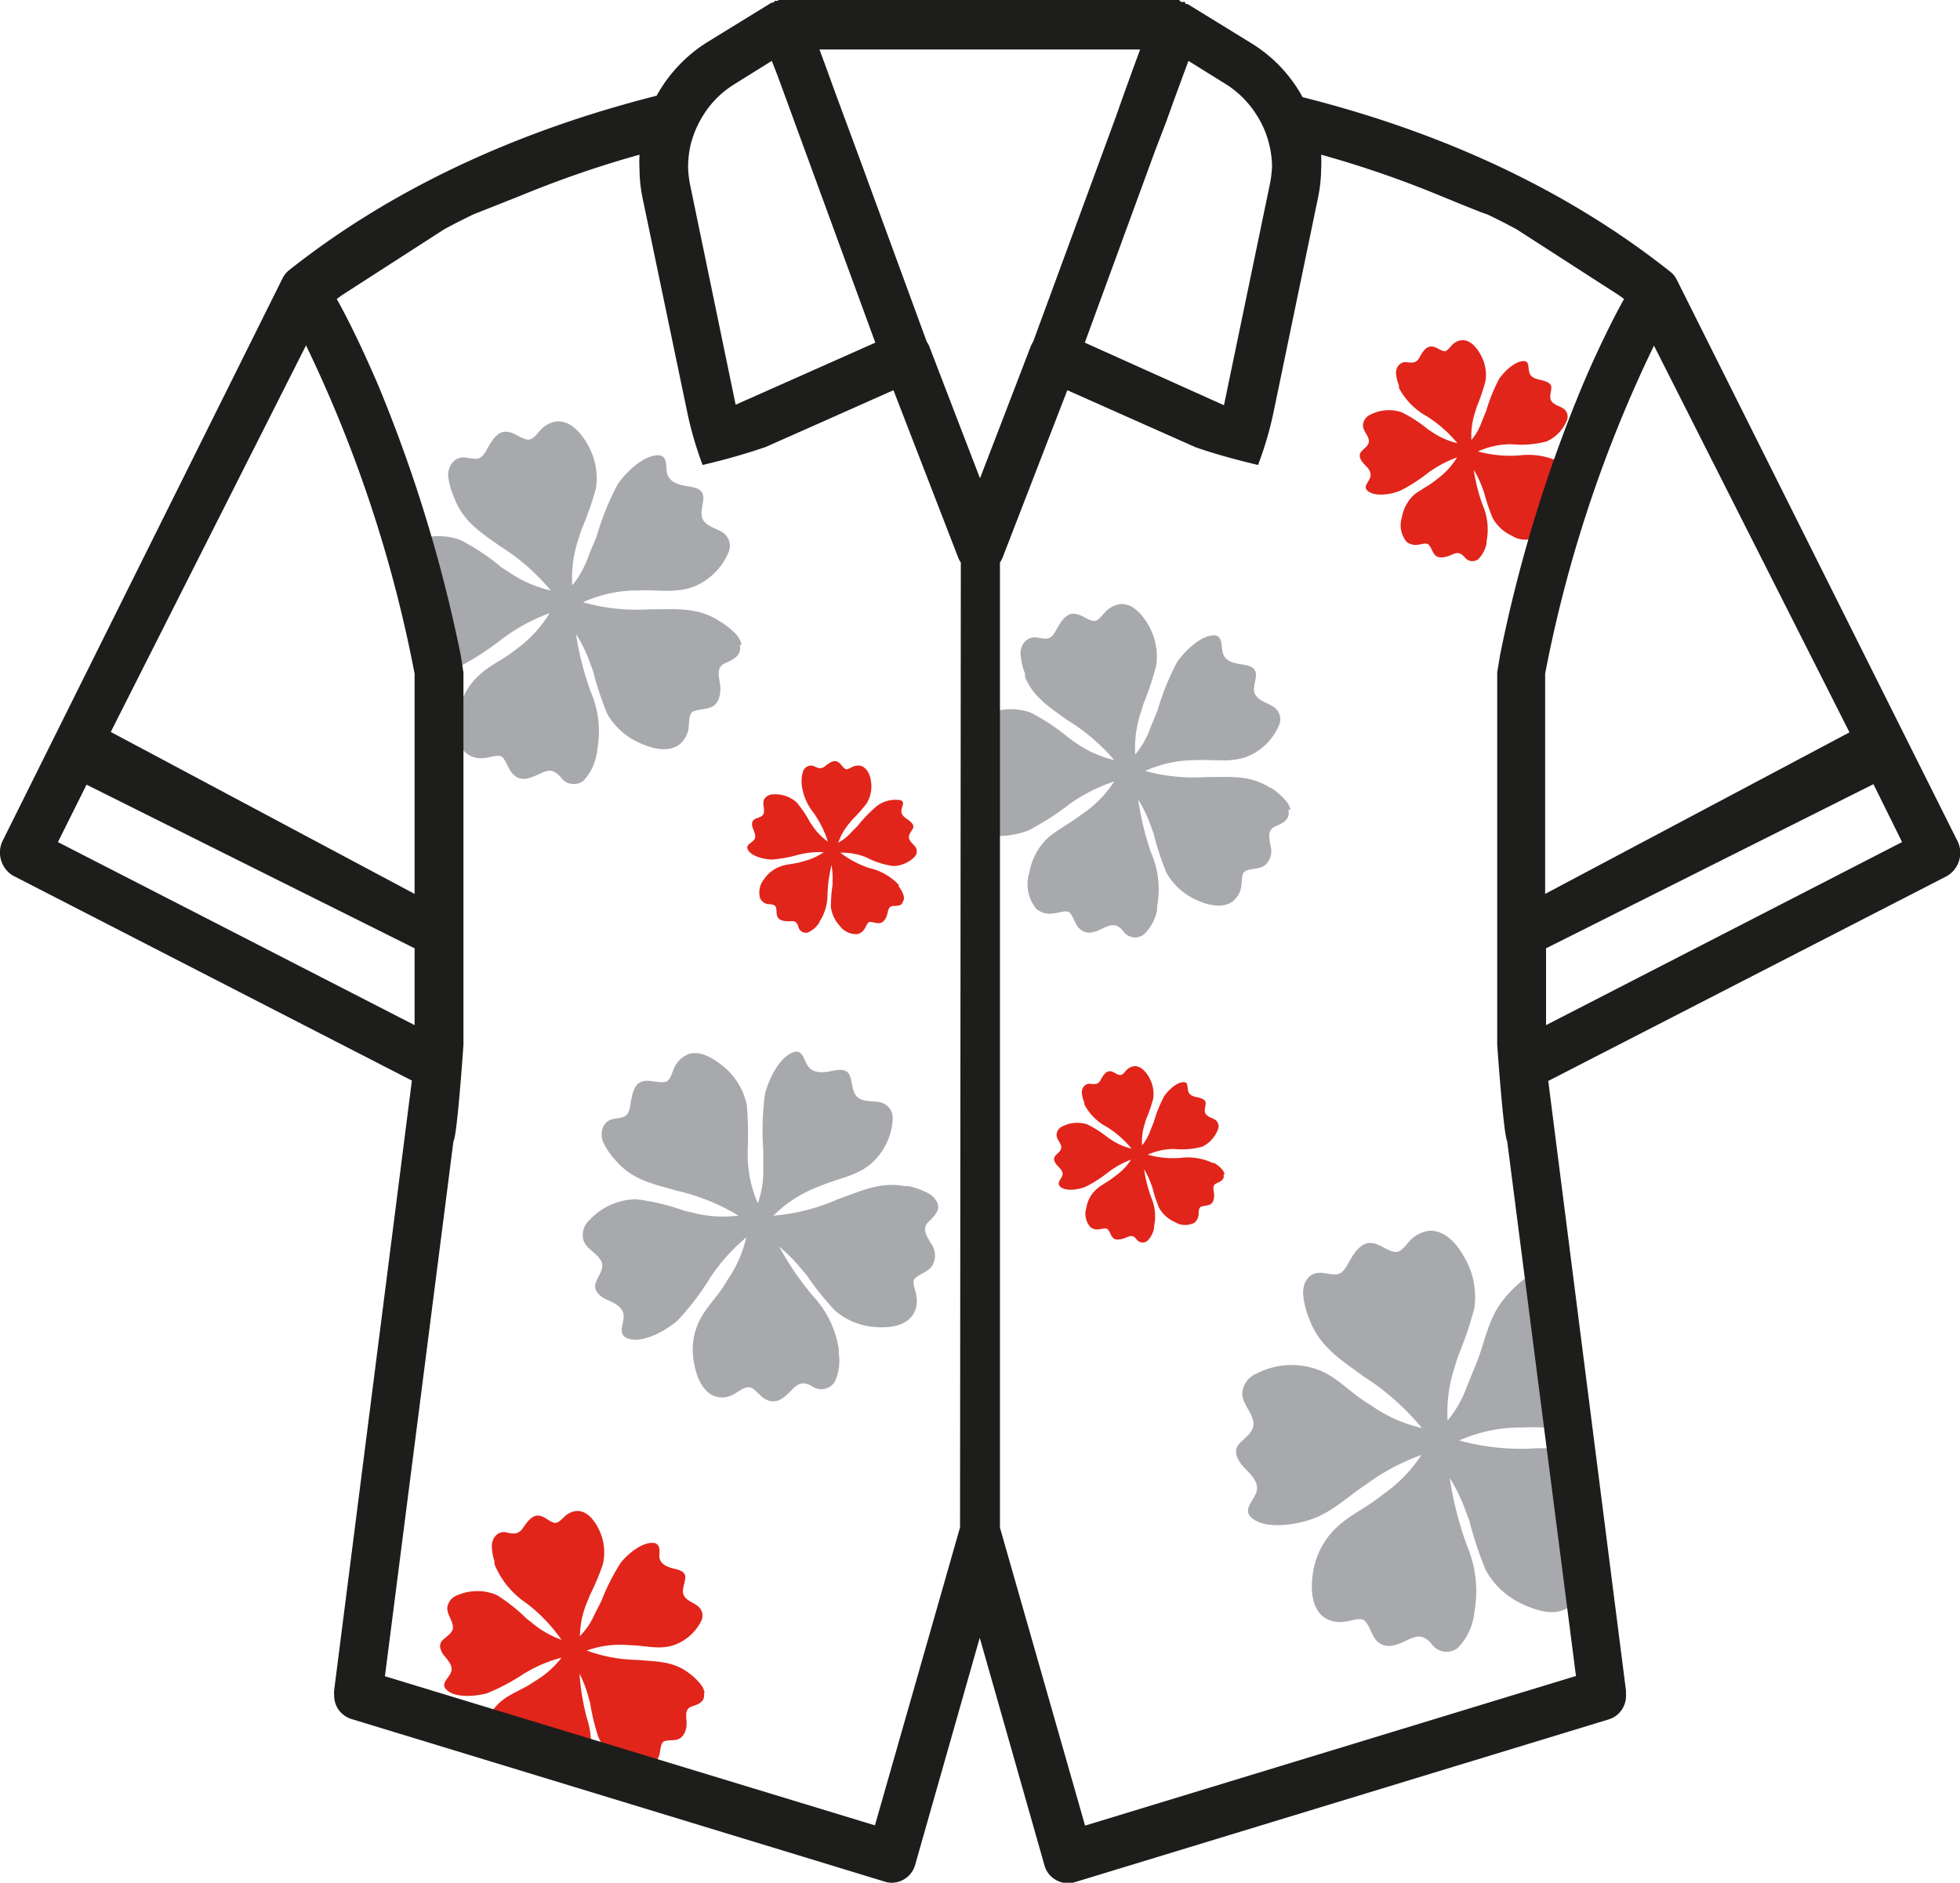 <svg xmlns="http://www.w3.org/2000/svg" xmlns:xlink="http://www.w3.org/1999/xlink" viewBox="0 0 151.28 145.33"><defs><style>.cls-1{fill:none;}.cls-2{clip-path:url(#clip-path);}.cls-3{fill:#a7a9ac;}.cls-4{clip-path:url(#clip-path-2);}.cls-5{fill:#e1251b;}.cls-6{clip-path:url(#clip-path-3);}.cls-7{clip-path:url(#clip-path-4);}.cls-8{clip-path:url(#clip-path-5);}.cls-9{fill:#1d1d1b;}</style><clipPath id="clip-path"><polygon class="cls-1" points="75.66 46.52 75.66 72.59 85.43 77.21 101.32 73.13 105.12 55.21 96.29 41.23 75.66 46.52"/></clipPath><clipPath id="clip-path-2"><polygon class="cls-1" points="106.07 23.44 101.05 32.95 102 43.81 110.41 46.93 118.97 45.03 123.99 29.82 116.66 23.31 106.07 23.44"/></clipPath><clipPath id="clip-path-3"><polygon class="cls-1" points="32.21 122.69 32.21 131.92 52.58 138.98 63.03 127.85 52.98 112.91 38.59 110.47 32.21 122.69"/></clipPath><clipPath id="clip-path-4"><polygon class="cls-1" points="29.23 35.12 34.38 53.31 33.84 64.44 52.31 64.04 64.53 49.51 61.27 34.98 39 21.68 29.23 35.12"/></clipPath><clipPath id="clip-path-5"><polygon class="cls-1" points="88.56 100.97 95.35 134.5 123.45 129.89 118.42 92.41 105.66 89.7 88.56 100.97"/></clipPath></defs><title>casual</title><g id="Layer_2" data-name="Layer 2"><g id="Layer_6" data-name="Layer 6"><g class="cls-2"><path class="cls-3" d="M99.61,62.52a1.53,1.53,0,0,0-.36-.7,5,5,0,0,0-1.14-1L98,60.79l-.11-.07c-1.55-.93-3.06-.72-4.77-.74a14.2,14.2,0,0,1-4.73-.47,9.27,9.27,0,0,1,3.86-.83c1.38-.09,2.81.24,4.14-.33A4.51,4.51,0,0,0,98.71,56a1.14,1.14,0,0,0-.43-1.45c-.42-.28-1-.4-1.34-.85s0-1.08,0-1.6c0-.72-.76-.75-1.3-.85S94.5,51,94.36,50.3c-.1-.46,0-1.23-.63-1.26-1.08,0-2.31,1.25-2.88,2.07a19.65,19.65,0,0,0-1.51,3.74l-.44,1.06-.21.54a6.64,6.64,0,0,1-1.07,1.79,8.75,8.75,0,0,1,.47-3.36l.15-.51a22.1,22.1,0,0,0,1-3,4.83,4.83,0,0,0-.62-3.15c-.44-.76-1.18-1.66-2.15-1.59a2,2,0,0,0-1.18.63c-.21.21-.5.67-.84.67H84.4c-.58-.1-1-.6-1.62-.55s-1,.8-1.31,1.34c-.41.73-.7.6-1.44.49s-1.29.51-1.26,1.31A5.07,5.07,0,0,0,79.12,52l0,.14,0,.13c.67,1.59,1.9,2.32,3.22,3.29A15.22,15.22,0,0,1,86,58.67a8.61,8.61,0,0,1-3-1.35L82.54,57a15.92,15.92,0,0,0-3-2,4.64,4.64,0,0,0-3.65.26,1.42,1.42,0,0,0-.89,1.27c0,.64.61,1.1.68,1.72s-.63,1-.93,1.39,0,1,.35,1.34.92.85.76,1.44-.88,1.12-.34,1.63c.85.8,2.88.44,3.84.06a20.12,20.12,0,0,0,3.21-2.06A13.19,13.19,0,0,1,86,60.32a8.68,8.68,0,0,1-2.29,2.39L83.3,63c-.74.56-1.59,1-2.3,1.57a4.73,4.73,0,0,0-1.54,2.74A3,3,0,0,0,80,70.17a1.63,1.63,0,0,0,1.28.34c.34,0,1-.3,1.27-.07l0,0h0l0,0c.36.38.43,1,.84,1.3.58.49,1.24.16,1.82-.12s1-.34,1.48.25a1.11,1.11,0,0,0,1.61.25,3.6,3.6,0,0,0,1-1.81l0-.14,0-.14a7.13,7.13,0,0,0-.45-4.2,21.72,21.72,0,0,1-1-4.11,10.69,10.69,0,0,1,1,2.1l.18.49a22.41,22.41,0,0,0,1,3.06,5,5,0,0,0,2.25,2.07c.85.4,2.06.75,2.89.12a1.79,1.79,0,0,0,.63-1.11c.07-.31,0-1,.29-1.19l0,0h0c.45-.25,1-.14,1.48-.42a1.44,1.44,0,0,0,.48-1.59c-.08-.59-.26-1.18.39-1.46s1.16-.56,1-1.29c-.07-.33,0,.17,0,0"/></g><g class="cls-4"><path class="cls-5" d="M121.51,36.8a1.15,1.15,0,0,0-.24-.47,3.54,3.54,0,0,0-.76-.63l-.08-.05-.07,0a5.63,5.63,0,0,0-3.16-.49,9.67,9.67,0,0,1-3.13-.31,6.19,6.19,0,0,1,2.55-.56,7.86,7.86,0,0,0,2.74-.21,3,3,0,0,0,1.55-1.57.76.76,0,0,0-.28-1c-.29-.18-.7-.26-.89-.56s0-.72,0-1.06-.5-.49-.86-.57-.75-.18-.85-.61,0-.82-.41-.84c-.71,0-1.53.83-1.91,1.37a13.4,13.4,0,0,0-1,2.48l-.29.7-.14.36a4.17,4.17,0,0,1-.71,1.18,5.8,5.8,0,0,1,.31-2.22l.1-.34a15.14,15.14,0,0,0,.68-2,3.18,3.18,0,0,0-.42-2.09c-.29-.51-.78-1.1-1.42-1.05a1.22,1.22,0,0,0-.78.41c-.14.14-.34.45-.56.44h0c-.38-.07-.66-.4-1.07-.36s-.67.52-.87.88-.47.4-.95.33-.86.34-.84.86a3.39,3.39,0,0,0,.23.95l0,.09,0,.09a5.35,5.35,0,0,0,2.14,2.18,10,10,0,0,1,2.37,2.08,5.89,5.89,0,0,1-2-.89l-.29-.19a10.26,10.26,0,0,0-2-1.3,3.06,3.06,0,0,0-2.41.17.93.93,0,0,0-.59.84c0,.43.4.73.45,1.15s-.42.64-.62.92,0,.63.23.88.61.56.51,1-.59.73-.23,1.08c.57.53,1.91.28,2.55,0a12.51,12.51,0,0,0,2.12-1.36,8.86,8.86,0,0,1,2.25-1.2A5.86,5.86,0,0,1,111,36.92l-.28.22c-.49.37-1,.63-1.52,1a3.09,3.09,0,0,0-1,1.81,2,2,0,0,0,.37,1.88,1.13,1.13,0,0,0,.85.22c.23,0,.65-.2.85,0a0,0,0,0,1,0,0h0v0c.24.25.28.62.55.85s.82.11,1.21-.07.64-.23,1,.16a.74.74,0,0,0,1.07.17,2.46,2.46,0,0,0,.64-1.2l0-.1,0-.08a4.77,4.77,0,0,0-.3-2.79,13.57,13.57,0,0,1-.69-2.72,7.08,7.08,0,0,1,.66,1.39l.13.33a14.49,14.49,0,0,0,.67,2,3.24,3.24,0,0,0,1.49,1.37,1.92,1.92,0,0,0,1.92.08,1.21,1.21,0,0,0,.42-.73c0-.21,0-.65.18-.79h0c.3-.17.68-.09,1-.28s.37-.66.32-1.05-.18-.78.25-1,.78-.37.68-.85c-.05-.22,0,.11,0,0"/></g><g class="cls-6"><path class="cls-5" d="M54.38,130.69a1.28,1.28,0,0,0-.25-.61,4.48,4.48,0,0,0-.87-.87l-.1-.07-.09-.07c-1.21-.87-2.48-.81-3.89-.94a12,12,0,0,1-3.89-.72,7.49,7.49,0,0,1,3.25-.42c1.16,0,2.32.39,3.46,0a3.75,3.75,0,0,0,2.09-1.8.93.93,0,0,0-.25-1.23c-.33-.26-.84-.4-1.05-.79s.06-.9.1-1.32c.07-.61-.57-.68-1-.8s-.93-.32-1-.87c0-.39.13-1-.43-1.08-.9-.09-2,.86-2.53,1.5a16.48,16.48,0,0,0-1.52,3l-.44.85-.21.44a5.34,5.34,0,0,1-1,1.4,7.1,7.1,0,0,1,.61-2.75l.16-.41a17.93,17.93,0,0,0,1-2.38,4,4,0,0,0-.29-2.66c-.31-.66-.87-1.45-1.67-1.46a1.53,1.53,0,0,0-1,.44c-.19.16-.46.51-.74.48H42.8c-.47-.11-.78-.56-1.29-.56s-.89.59-1.18,1-.63.45-1.23.3-1.1.33-1.14,1a4.27,4.27,0,0,0,.2,1.22l0,.11,0,.11a6.64,6.64,0,0,0,2.44,3,12.56,12.56,0,0,1,2.74,2.85A7.54,7.54,0,0,1,41,125.22l-.35-.27a13.19,13.19,0,0,0-2.31-1.83,3.87,3.87,0,0,0-3,0,1.19,1.19,0,0,0-.82,1c0,.53.43,1,.44,1.48s-.59.75-.86,1.08-.08.79.19,1.13.7.77.53,1.25-.81.86-.4,1.33c.65.72,2.35.55,3.18.31a16,16,0,0,0,2.8-1.48,10.62,10.62,0,0,1,2.94-1.26,7.36,7.36,0,0,1-2.07,1.82l-.37.24c-.65.41-1.38.68-2,1.13a3.88,3.88,0,0,0-1.47,2.16,2.53,2.53,0,0,0,.27,2.39,1.41,1.41,0,0,0,1,.37c.29,0,.82-.18,1.06,0v0h0c.28.34.29.82.61,1.14s1,.22,1.51,0,.83-.22,1.21.31a.92.92,0,0,0,1.31.32,3,3,0,0,0,.93-1.44l.05-.11,0-.11a5.92,5.92,0,0,0-.07-3.51,17.82,17.82,0,0,1-.58-3.48,9,9,0,0,1,.69,1.81l.12.42a17.57,17.57,0,0,0,.62,2.6A4.09,4.09,0,0,0,47.92,136a2.41,2.41,0,0,0,2.38.3,1.54,1.54,0,0,0,.6-.87c.07-.26.07-.82.32-1h0c.4-.18.86,0,1.26-.25s.54-.78.51-1.28-.14-1,.42-1.18,1-.38.93-1c0-.28,0,.14,0,0"/></g><g class="cls-7"><path class="cls-3" d="M57.24,49.76a1.79,1.79,0,0,0-.4-.77,5.8,5.8,0,0,0-1.23-1l-.13-.08-.13-.08c-1.68-1-3.32-.78-5.18-.8A15.25,15.25,0,0,1,45,46.49a10,10,0,0,1,4.18-.91c1.51-.09,3.06.27,4.5-.35a4.94,4.94,0,0,0,2.54-2.57,1.25,1.25,0,0,0-.47-1.58c-.46-.29-1.14-.43-1.46-.91s0-1.18,0-1.74c0-.79-.83-.82-1.41-.93s-1.24-.31-1.4-1c-.1-.5.07-1.33-.67-1.36-1.18,0-2.52,1.35-3.13,2.24a20.79,20.79,0,0,0-1.64,4.06l-.49,1.16-.22.58a7.4,7.4,0,0,1-1.16,2,9.34,9.34,0,0,1,.51-3.66l.16-.54A24.58,24.58,0,0,0,46,37.68a5.22,5.22,0,0,0-.68-3.43c-.47-.82-1.28-1.79-2.34-1.72a2,2,0,0,0-1.27.68c-.23.23-.55.73-.92.72H40.7c-.62-.11-1.07-.65-1.75-.6s-1.09.87-1.43,1.46c-.44.79-.76.65-1.56.53s-1.4.56-1.37,1.42A5.93,5.93,0,0,0,35,38.3l.06.14.06.14c.72,1.74,2,2.53,3.49,3.59a16.33,16.33,0,0,1,3.9,3.41,9.39,9.39,0,0,1-3.31-1.47l-.49-.31a17.13,17.13,0,0,0-3.2-2.13,5.08,5.08,0,0,0-4,.28,1.54,1.54,0,0,0-1,1.38c0,.7.65,1.2.73,1.88s-.68,1-1,1.51,0,1,.38,1.45,1,.93.83,1.57-1,1.21-.37,1.77c.92.87,3.12.47,4.17.06a21.78,21.78,0,0,0,3.49-2.24,14.17,14.17,0,0,1,3.68-2A9.59,9.59,0,0,1,40,50l-.46.35c-.8.61-1.72,1-2.49,1.71a5.08,5.08,0,0,0-1.67,3c-.19,1-.23,2.37.61,3.08a1.78,1.78,0,0,0,1.39.37c.37,0,1.06-.33,1.39-.07h0v0s0,0,0,0c.39.41.46,1,.91,1.4.63.54,1.34.18,2-.12s1-.38,1.6.27a1.22,1.22,0,0,0,1.75.28,3.9,3.9,0,0,0,1-2l.05-.15,0-.15a7.76,7.76,0,0,0-.48-4.56,23.09,23.09,0,0,1-1.14-4.47,11.41,11.41,0,0,1,1.1,2.28l.2.53a24,24,0,0,0,1.1,3.33,5.28,5.28,0,0,0,2.45,2.24c.92.44,2.23.82,3.14.14a2,2,0,0,0,.69-1.2c.06-.35,0-1.08.3-1.31h0l0,0c.5-.26,1.12-.14,1.61-.45s.62-1.08.52-1.73-.28-1.28.42-1.59,1.27-.6,1.11-1.39c-.08-.36,0,.18,0,0"/></g><g class="cls-8"><path class="cls-3" d="M126.82,115a2.06,2.06,0,0,0-.45-.89,6.61,6.61,0,0,0-1.44-1.2l-.15-.1-.15-.09c-1.95-1.17-3.86-.91-6-.93a17.92,17.92,0,0,1-6-.6,11.66,11.66,0,0,1,4.87-1c1.75-.11,3.56.31,5.23-.41a5.74,5.74,0,0,0,3-3,1.44,1.44,0,0,0-.54-1.84c-.53-.34-1.33-.49-1.69-1.06s0-1.37,0-2c0-.92-1-1-1.64-1.08s-1.44-.37-1.62-1.18c-.12-.59.07-1.56-.79-1.59-1.36,0-2.92,1.57-3.64,2.6-1,1.39-1.26,3.19-1.91,4.73l-.55,1.35-.27.68a8.37,8.37,0,0,1-1.35,2.26,11.15,11.15,0,0,1,.59-4.25l.19-.64a29.6,29.6,0,0,0,1.28-3.75,6.06,6.06,0,0,0-.79-4c-.55-1-1.49-2.09-2.71-2a2.41,2.41,0,0,0-1.49.79c-.27.27-.63.85-1.06.84h-.09c-.72-.12-1.25-.75-2-.69s-1.28,1-1.66,1.7c-.52.92-.89.75-1.82.62-1.09-.17-1.63.64-1.59,1.64a6.37,6.37,0,0,0,.44,1.82l.07.17.06.16c.84,2,2.39,2.93,4.07,4.17a19.29,19.29,0,0,1,4.53,4,11,11,0,0,1-3.85-1.7l-.57-.36c-1.25-.81-2.28-2-3.72-2.48a5.87,5.87,0,0,0-4.61.33,1.77,1.77,0,0,0-1.12,1.6c.06.82.77,1.39.86,2.19s-.8,1.22-1.18,1.75,0,1.21.44,1.69,1.16,1.08,1,1.82-1.12,1.41-.43,2.06c1.07,1,3.63.55,4.85.07,1.49-.56,2.71-1.76,4-2.6a16.57,16.57,0,0,1,4.29-2.29,11.16,11.16,0,0,1-2.9,3l-.53.4c-.94.71-2,1.21-2.9,2a6,6,0,0,0-2,3.46c-.21,1.14-.27,2.75.71,3.59a2.1,2.1,0,0,0,1.63.42c.43,0,1.22-.38,1.61-.08l0,0h0s0,0,0,0c.45.47.53,1.19,1,1.63.74.62,1.57.21,2.31-.14s1.22-.44,1.86.31a1.41,1.41,0,0,0,2,.32,4.49,4.49,0,0,0,1.22-2.29l.05-.18,0-.17a9,9,0,0,0-.56-5.31,27.63,27.63,0,0,1-1.32-5.19,12.92,12.92,0,0,1,1.27,2.65l.24.62a27.71,27.71,0,0,0,1.28,3.86,6.19,6.19,0,0,0,2.85,2.62c1.07.5,2.6,1,3.64.15a2.26,2.26,0,0,0,.81-1.4c.08-.4,0-1.24.36-1.51h0l0,0c.58-.31,1.3-.16,1.87-.52a1.83,1.83,0,0,0,.61-2c-.1-.74-.33-1.48.49-1.84S127,116,126.82,115c-.09-.42.05.21,0,0"/></g><path class="cls-9" d="M151.08,64.91,129.42,21.59a1.76,1.76,0,0,0-.52-.63c-7.77-6.16-17.31-10.68-28.36-13.46a11.16,11.16,0,0,0-4-4.19l-4.88-3-.06,0-.08,0L91.45.15l-.09,0-.13,0-.07,0L91,0H60.27l-.15,0L60,.07l-.13,0-.08,0L59.71.2l-.08,0-.07,0-4.88,3a11.32,11.32,0,0,0-4,4.19c-11,2.78-20.59,7.3-28.36,13.46a1.84,1.84,0,0,0-.51.63L.2,64.91A2.08,2.08,0,0,0,1,67.59L31.79,83.41l-6,47.07a2.41,2.41,0,0,0,0,.38,1.89,1.89,0,0,0,1.33,1.83l41.19,12.56a1.75,1.75,0,0,0,.55.08A1.89,1.89,0,0,0,70.62,144l5-17.58,5,17.58a1.83,1.83,0,0,0,.91,1.13,1.85,1.85,0,0,0,.9.23,1.75,1.75,0,0,0,.55-.08l41.19-12.56a1.89,1.89,0,0,0,1.33-1.83c0-.13,0-.25,0-.38l-6-47.07,30.78-15.82a2.08,2.08,0,0,0,.82-2.68m-8.35-8.41L119.26,69V52a102.26,102.26,0,0,1,8.4-25.32ZM90,9.43l.66-1.83.66-1.8.41-1.1h0l2.57,1.6.34.21A7.5,7.5,0,0,1,96.9,8.74a7.35,7.35,0,0,1,1,2.17,7.45,7.45,0,0,1,.28,1.94A8.68,8.68,0,0,1,98,14.28l-3.53,17L83.73,26.45l5.43-14.83ZM53.38,10.91a7.64,7.64,0,0,1,1-2.17,7.28,7.28,0,0,1,2.29-2.23L57,6.3l2.57-1.6L60,5.8l.66,1.8.67,1.83.8,2.19,5.43,14.83L56.78,31.24l-3.52-17a7.72,7.72,0,0,1-.15-1.43,7.89,7.89,0,0,1,.27-1.94M23.62,26.66A102.69,102.69,0,0,1,32,52V69L8.55,56.5ZM4.47,65l2.21-4.43L32,73.2v5.93ZM74.1,117.9l-6.57,23L29.71,129.39S35,88.1,35,88.08c.29-.38.77-7.43.77-7.43V51.91l-.21-1.34a112.58,112.58,0,0,0-6.38-20.86c-.65-1.51-1.25-2.82-1.78-3.91s-1-2-1.41-2.72l.38-.28,7.93-5.11c.74-.4,1.49-.78,2.26-1.15,0,0,3.66-1.45,3.66-1.45a80.62,80.62,0,0,1,9.14-3.15,10.42,10.42,0,0,0,0,1.12,11.29,11.29,0,0,0,.22,2.15L53,31.61a27.52,27.52,0,0,0,1.23,4.28,49.75,49.75,0,0,0,4.85-1.38l3.88-1.72,6-2.67,5,12.93a1.65,1.65,0,0,0,.2.37ZM71.73,26.75a1.65,1.65,0,0,0-.2-.37L66.34,12.22,65.15,9l-.68-1.84-.66-1.82-.56-1.52H75.33l.19,0h.23l.2,0H88l-.56,1.52L86.8,7.11,86.13,9l-1.2,3.27L79.74,26.38a2.15,2.15,0,0,0-.19.37l-2.37,6.17-1.54,4-1.54-4Zm49.84,102.64L83.75,140.92l-6.57-23V43.42a2.18,2.18,0,0,0,.2-.37l5-12.93,6,2.67,3.87,1.72c2.09.75,4.85,1.38,4.85,1.38a26.92,26.92,0,0,0,1.24-4.28l3.4-16.4a11.31,11.31,0,0,0,.23-2.15,10.4,10.4,0,0,0,0-1.12,80.76,80.76,0,0,1,9.15,3.15s3.61,1.49,3.66,1.45c.76.37,1.52.75,2.26,1.15l7.93,5.11.38.28c-.38.68-.86,1.59-1.41,2.72s-1.14,2.4-1.78,3.91a111.06,111.06,0,0,0-6.38,20.86l-.22,1.34V80.65s.49,7,.77,7.43c0,0,5.31,41.31,5.31,41.31m-2.31-50.26V73.2L144.6,60.53,146.81,65Z"/><path class="cls-5" d="M94.52,90.65a.9.9,0,0,0-.19-.38,2.85,2.85,0,0,0-.6-.5l-.07,0-.06,0a4.53,4.53,0,0,0-2.52-.39,7.19,7.19,0,0,1-2.49-.25,5,5,0,0,1,2-.44,6.2,6.2,0,0,0,2.19-.17A2.39,2.39,0,0,0,94,87.19a.6.6,0,0,0-.22-.76c-.23-.15-.56-.21-.72-.45s0-.57,0-.84-.4-.4-.68-.45-.61-.16-.68-.5,0-.65-.33-.66c-.57,0-1.22.66-1.52,1.09a10.56,10.56,0,0,0-.8,2l-.23.56-.11.29a3.71,3.71,0,0,1-.56.94,4.44,4.44,0,0,1,.24-1.77l.08-.27a10.77,10.77,0,0,0,.54-1.57,2.59,2.59,0,0,0-.33-1.66c-.23-.4-.63-.88-1.14-.84a1,1,0,0,0-.62.33c-.11.11-.27.36-.45.35h0c-.3,0-.52-.32-.85-.29s-.53.42-.69.71-.38.31-.76.26-.68.27-.67.68a2.43,2.43,0,0,0,.19.76l0,.08,0,.06A4.13,4.13,0,0,0,85.45,87a8.14,8.14,0,0,1,1.89,1.66,4.64,4.64,0,0,1-1.61-.71l-.23-.15a8.48,8.48,0,0,0-1.56-1,2.47,2.47,0,0,0-1.92.14.73.73,0,0,0-.47.67c0,.34.32.58.36.91s-.34.51-.49.74,0,.5.18.7.49.45.4.76-.47.59-.18.87c.45.42,1.52.22,2,0a9.69,9.69,0,0,0,1.69-1.08,7,7,0,0,1,1.79-1,4.53,4.53,0,0,1-1.21,1.26l-.22.17c-.39.3-.84.51-1.21.83a2.43,2.43,0,0,0-.81,1.45,1.56,1.56,0,0,0,.3,1.49.82.82,0,0,0,.67.18c.18,0,.52-.15.68,0h0c.19.2.22.5.44.69s.66.08,1-.06.51-.19.77.13a.58.58,0,0,0,.85.13,1.85,1.85,0,0,0,.52-1l0-.07v-.07a3.68,3.68,0,0,0-.23-2.22,11.14,11.14,0,0,1-.55-2.17,6,6,0,0,1,.53,1.11l.1.25a11.36,11.36,0,0,0,.53,1.62,2.59,2.59,0,0,0,1.2,1.09,1.53,1.53,0,0,0,1.52.07.93.93,0,0,0,.33-.59c0-.17,0-.52.15-.63h0c.24-.13.54-.07.78-.22s.3-.52.26-.84-.14-.62.2-.77.62-.29.54-.67c0-.18,0,.08,0,0"/><path class="cls-5" d="M69.74,69.53a.79.79,0,0,0,0-.42,2.55,2.55,0,0,0-.37-.69l0-.06,0-.06A4.49,4.49,0,0,0,67.07,67a7.7,7.7,0,0,1-2.21-1.18,4.92,4.92,0,0,1,2,.36,6.39,6.39,0,0,0,2.09.67,2.39,2.39,0,0,0,1.62-.69.6.6,0,0,0,.08-.79c-.16-.22-.44-.41-.49-.68s.21-.54.32-.78-.22-.52-.46-.68-.5-.37-.44-.72.27-.59-.06-.74a2.4,2.4,0,0,0-1.82.43,11.35,11.35,0,0,0-1.49,1.53l-.42.43-.21.22a3.8,3.8,0,0,1-.88.67,4.54,4.54,0,0,1,.9-1.55l.17-.22A11.76,11.76,0,0,0,66.9,62a2.56,2.56,0,0,0,.33-1.67c-.06-.45-.25-1-.74-1.2a1,1,0,0,0-.7.07c-.14.06-.38.23-.54.16h0c-.26-.16-.37-.49-.68-.59s-.65.19-.91.39-.46.16-.8,0-.73,0-.88.38a2.52,2.52,0,0,0-.11.77v.15a4.2,4.2,0,0,0,.91,2.26,8,8,0,0,1,1.12,2.25,4.76,4.76,0,0,1-1.22-1.27l-.16-.23a8.45,8.45,0,0,0-1.05-1.55,2.48,2.48,0,0,0-1.83-.6.77.77,0,0,0-.69.44c-.1.33.08.66,0,1s-.5.34-.73.49-.2.46-.1.72.28.6.08.86-.65.37-.49.73c.26.56,1.32.78,1.87.79a10.43,10.43,0,0,0,2-.36,6.84,6.84,0,0,1,2-.21,4.79,4.79,0,0,1-1.6.71l-.27.08c-.48.12-1,.14-1.44.3a2.55,2.55,0,0,0-1.3,1,1.61,1.61,0,0,0-.29,1.5.89.89,0,0,0,.56.42c.18,0,.53,0,.64.22v0h0v0c.1.25,0,.54.15.8s.57.32.92.3.54,0,.67.42a.59.59,0,0,0,.73.45,1.9,1.9,0,0,0,.84-.7l.05-.06,0-.06A3.77,3.77,0,0,0,63.87,69a11.1,11.1,0,0,1,.31-2.22,5.66,5.66,0,0,1,.08,1.23v.28A12,12,0,0,0,64.13,70a2.62,2.62,0,0,0,.69,1.47,1.55,1.55,0,0,0,1.39.63.94.94,0,0,0,.53-.41c.09-.14.2-.48.38-.53h0c.27,0,.53.14.81.09s.47-.37.55-.68.1-.63.48-.64.68,0,.75-.42c0-.18,0,.08,0,0"/><path class="cls-3" d="M72.26,92.69a1.64,1.64,0,0,0-.63-.59,5.79,5.79,0,0,0-1.51-.54l-.15,0-.15,0c-1.92-.37-3.38.4-5.13,1a15.5,15.5,0,0,1-5,1.28,9.92,9.92,0,0,1,3.61-2.29c1.39-.6,3-.8,4.1-1.88a4.92,4.92,0,0,0,1.5-3.27,1.24,1.24,0,0,0-1-1.32c-.54-.12-1.22,0-1.68-.36s-.42-1.1-.6-1.62c-.26-.75-1.05-.49-1.64-.39s-1.28.13-1.66-.48c-.27-.43-.4-1.27-1.1-1-1.11.4-1.9,2.14-2.17,3.18a21.24,21.24,0,0,0-.14,4.37l0,1.25,0,.63a7,7,0,0,1-.42,2.22,9.46,9.46,0,0,1-.78-3.6l0-.57a25.7,25.7,0,0,0-.07-3.4,5.18,5.18,0,0,0-1.82-3C55,81.64,53.94,81,53,81.43a2.07,2.07,0,0,0-1,1.08c-.13.3-.26.87-.61,1h-.07c-.62.12-1.23-.24-1.84,0s-.73,1.19-.84,1.86c-.15.89-.49.87-1.28,1s-1.13,1-.8,1.8a5.43,5.43,0,0,0,.89,1.33l.11.12.1.11c1.26,1.38,2.79,1.66,4.5,2.16A16.41,16.41,0,0,1,57,93.83a9.31,9.31,0,0,1-3.6-.24l-.56-.12a16.72,16.72,0,0,0-3.74-.9,5,5,0,0,0-3.62,1.63,1.52,1.52,0,0,0-.42,1.62c.28.64,1,.89,1.33,1.5s-.28,1.22-.43,1.77.35,1,.85,1.22,1.26.53,1.32,1.19-.49,1.46.26,1.79c1.17.5,3.09-.63,3.93-1.38a20.66,20.66,0,0,0,2.5-3.29,14.19,14.19,0,0,1,2.78-3.1,9.55,9.55,0,0,1-1.45,3.28l-.3.49c-.55.84-1.26,1.56-1.76,2.45a5.09,5.09,0,0,0-.54,3.36c.16,1,.59,2.3,1.63,2.68a1.79,1.79,0,0,0,1.43-.14c.33-.17.88-.66,1.27-.54h.07c.51.25.78.81,1.33,1,.78.28,1.33-.3,1.82-.8s.85-.71,1.59-.29a1.22,1.22,0,0,0,1.74-.35,3.88,3.88,0,0,0,.31-2.21v-.16l0-.15a7.72,7.72,0,0,0-2-4.11,22.81,22.81,0,0,1-2.6-3.8A11.66,11.66,0,0,1,61.89,98l.37.43a22.88,22.88,0,0,0,2.18,2.73,5.3,5.3,0,0,0,3.06,1.27c1,.09,2.38,0,3-1a2,2,0,0,0,.23-1.37c0-.34-.36-1-.16-1.32l0,0h0v0c.38-.42,1-.52,1.36-1a1.57,1.57,0,0,0-.1-1.8c-.31-.56-.71-1.1-.16-1.63s1-1,.56-1.68c-.19-.32.1.15,0,0"/></g></g></svg>
